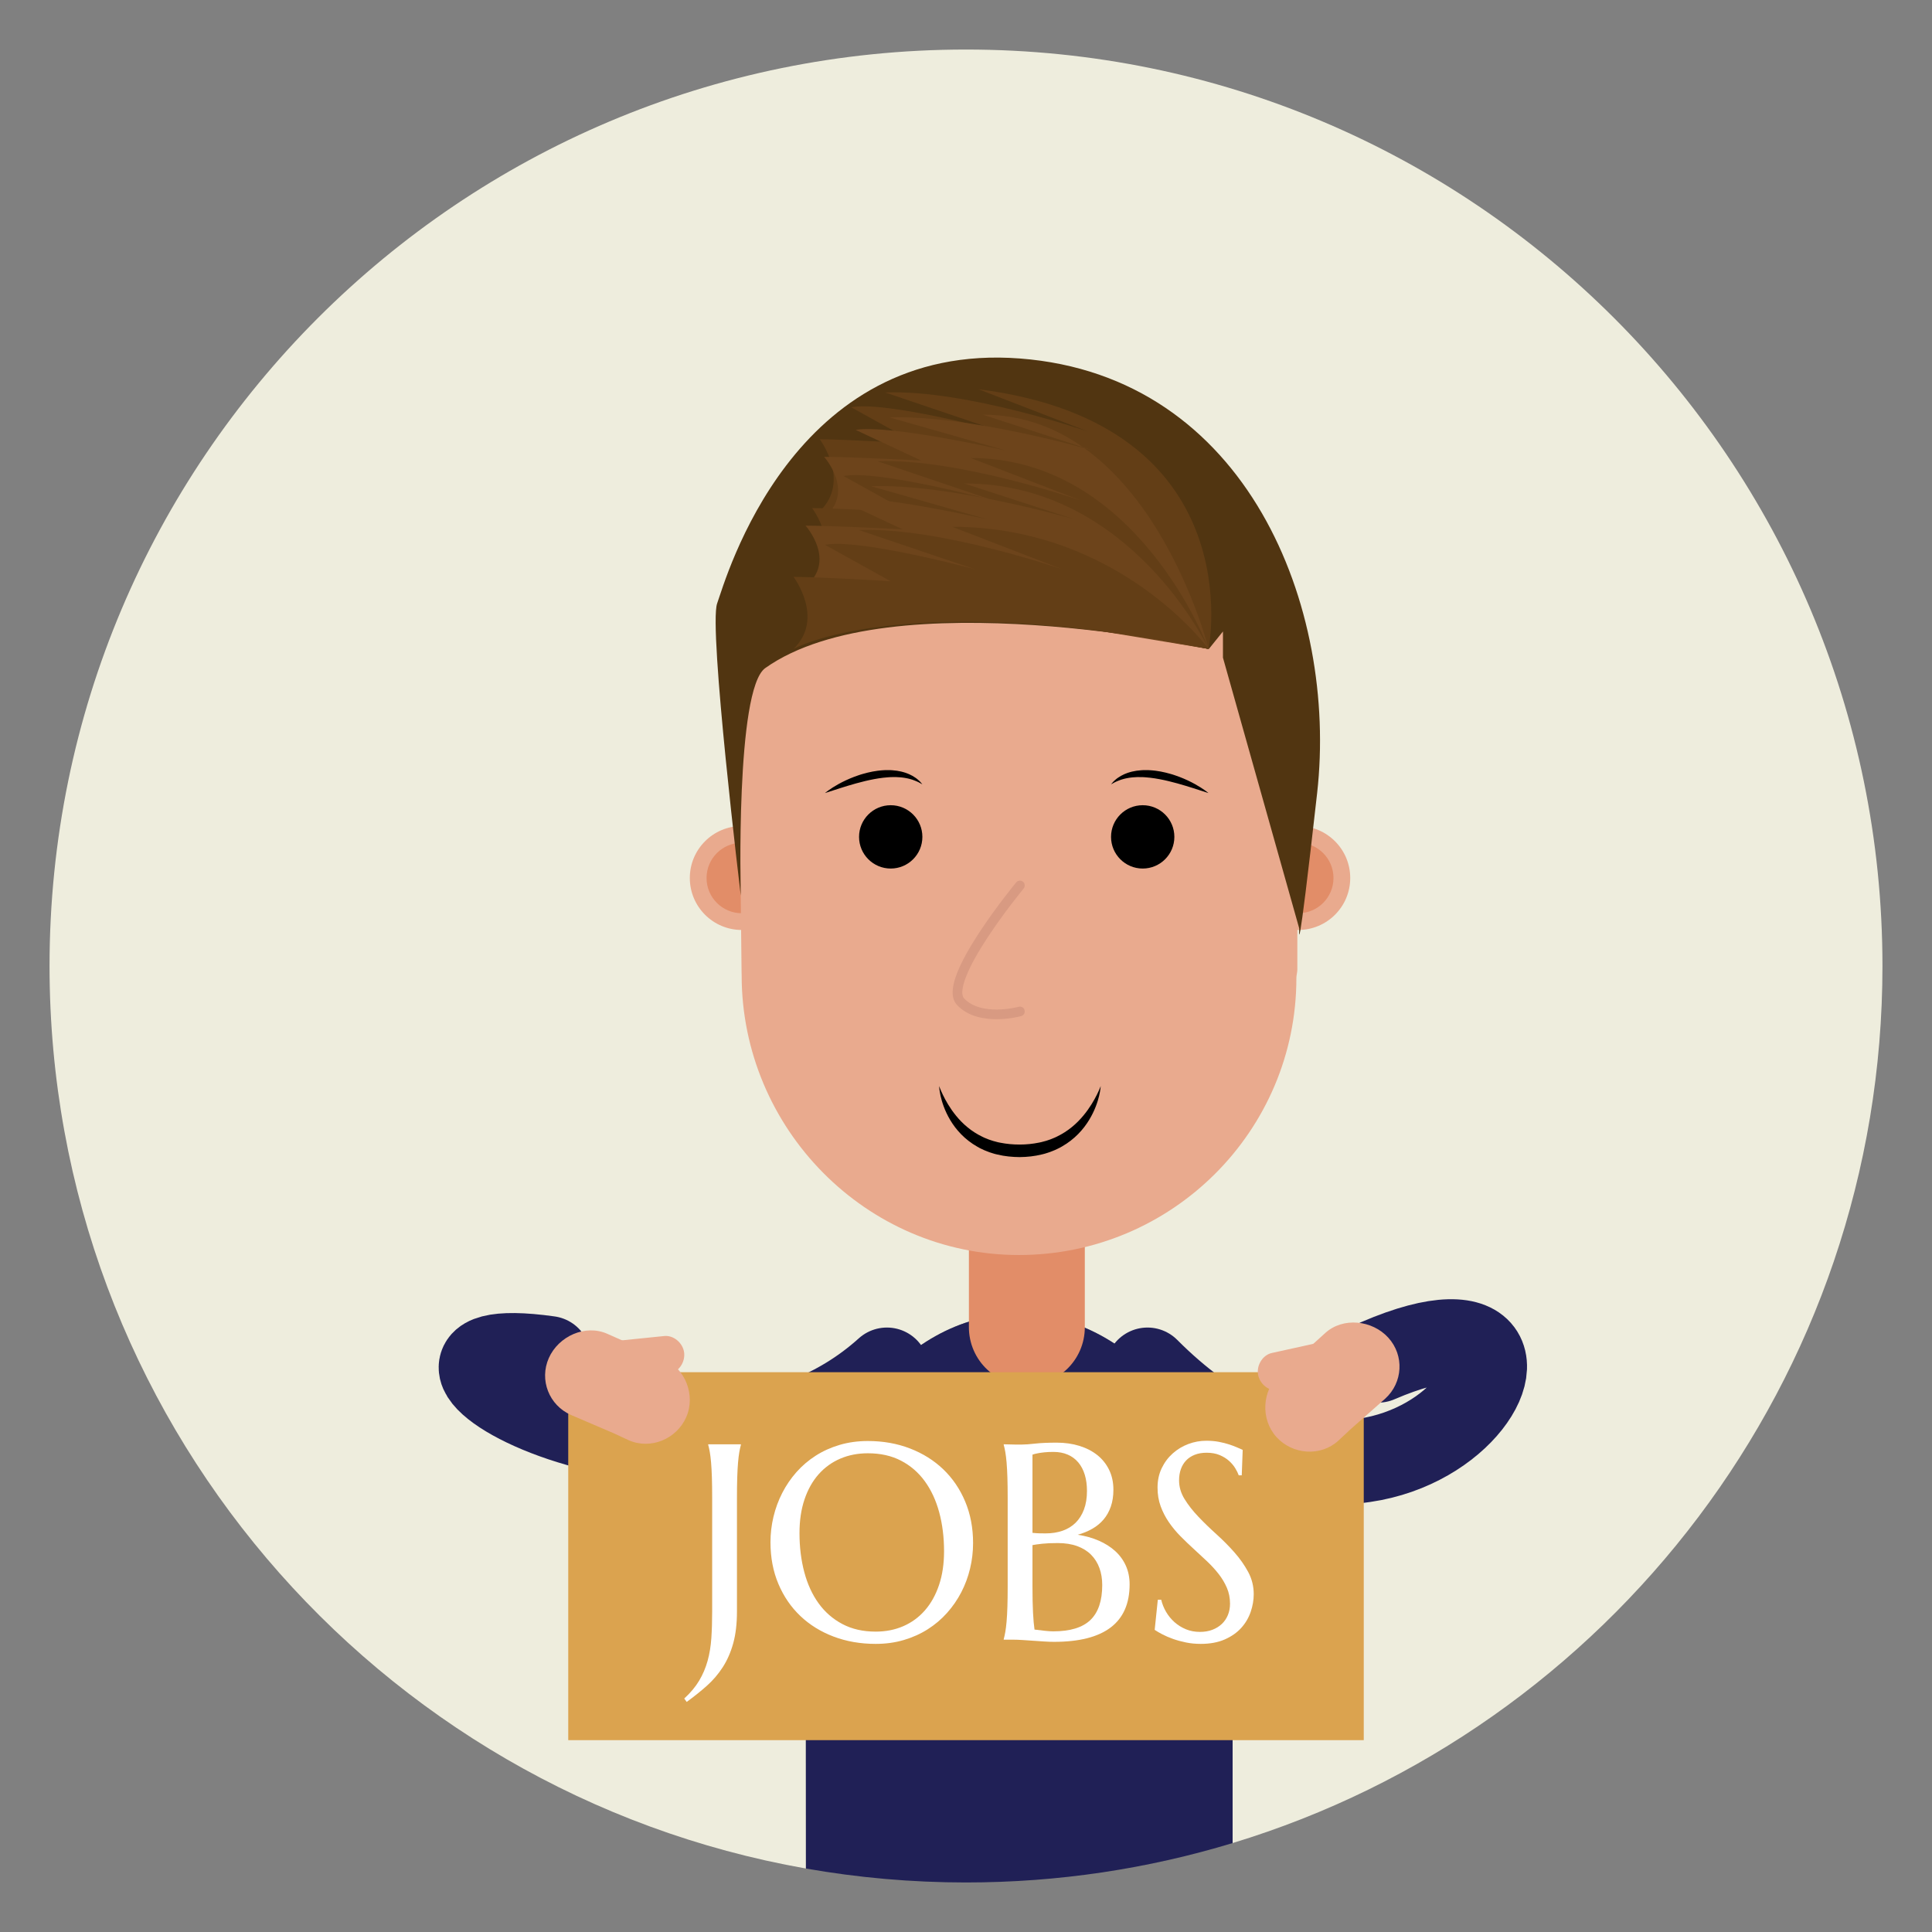 <?xml version="1.0" encoding="utf-8"?>
<!-- Generator: Adobe Illustrator 16.0.0, SVG Export Plug-In . SVG Version: 6.00 Build 0)  -->
<!DOCTYPE svg PUBLIC "-//W3C//DTD SVG 1.1//EN" "http://www.w3.org/Graphics/SVG/1.1/DTD/svg11.dtd">
<svg version="1.1" id="Ebene_1" xmlns="http://www.w3.org/2000/svg" xmlns:xlink="http://www.w3.org/1999/xlink" x="0px" y="0px"
	 width="2000px" height="2000px" viewBox="0 0 2000 2000" enable-background="new 0 0 2000 2000" xml:space="preserve">
<rect x="0" y="0" width="2000" height="2000" fill="#808080" stroke="none"/>
<g id="Ebene_2">
</g>
<g id="Ebene_1_1_">
	<g>
		<path fill="#EEEDDD" d="M1948.716,1000c0-523.961-424.755-948.716-948.717-948.716C476.038,51.284,51.284,476.039,51.284,1000
			c0,467.437,338.058,855.906,783.02,934.284c-0.033-72.068-0.132-285.049-0.132-285.358c0-158.34,98.49-288.661,219.986-288.661
			c121.489,0,220.971,127.362,220.971,285.7c0,2.945,0.87,4.903,0.87,7.839v254.121
			C1665.342,1789.722,1948.716,1427.961,1948.716,1000z"/>
		<path fill="#202056" d="M1275.129,1645.965c0-158.338-99.48-285.7-220.971-285.7c-121.497,0-219.986,130.321-219.986,288.661
			c0,0.311,0.099,213.29,0.132,285.358c53.806,9.478,109.172,14.432,165.696,14.432c96,0,188.662-14.275,276-40.791v-254.121
			C1276,1650.868,1275.129,1648.91,1275.129,1645.965z"/>
	</g>
	<g>
		<circle fill="#E9AA8E" cx="1343.954" cy="908.904" r="53.8"/>
		<circle fill="#E28D68" cx="1343.954" cy="908.904" r="36.469"/>
	</g>
	<g>
		<path fill="#E9AA8E" d="M714.098,908.904c0,29.715,24.088,53.802,53.797,53.802c29.715,0,53.804-24.087,53.804-53.802
			c0-29.711-24.089-53.797-53.804-53.797C738.187,855.106,714.098,879.192,714.098,908.904z"/>
		<path fill="#E28D68" d="M731.426,908.904c0,20.144,16.33,36.471,36.47,36.471c20.147,0,36.471-16.328,36.471-36.471
			c0-20.141-16.323-36.469-36.471-36.469C747.755,872.436,731.426,888.764,731.426,908.904z"/>
	</g>
	
		<line fill="none" stroke="#E28D68" stroke-width="120" stroke-linecap="round" stroke-miterlimit="10" x1="1063" y1="1197" x2="1063" y2="1374"/>
	<path fill="#E9AA8E" d="M767.481,696.905c0-158.339,128.359-288.169,286.7-288.169c158.33,0,287.832,127.606,287.832,285.945
		c0,2.948,0.985,5.149,0.985,8.084v300.909c0,2.937-0.985,5.875-0.985,8.826c0,158.338-128.938,286.69-287.265,286.69
		c-158.339,0-286.988-131.166-286.988-289.5c0-0.35-0.103-4.121-0.097-4.121L764.298,701h3.199
		C767.492,701,767.481,697.279,767.481,696.905z"/>
	<path fill="#513511" d="M1344.966,961.127L1266,680.813v-27.128l-14.573,18.085c0,0-329.277-72.339-459.245,19.824
		c-30.996,21.98-25.33,235.629-25.33,235.629s-33.512-277.305-24.47-302.548c9.042-25.244,77.594-271.65,313.452-253.565
		c235.854,18.085,329.149,258.332,307.664,449.86C1342.014,1012.5,1344.966,961.127,1344.966,961.127z"/>
	<path fill="#633E16" d="M1251.146,671.771c0,0,46.268-232.843-238.248-268.845l113.719,43.914c0,0-127.316-43.914-210.197-40.523
		l119.797,40.501c0,0-118.903-32.024-155.08-25.242l67.939,37.698c0,0-73.355-4.521-100.482-4.521c0,0,32.543,42.951,0,74.6
		C848.593,529.352,932.566,608.473,1251.146,671.771z"/>
	<path fill="#6D441B" d="M1251.146,671.771c0,0-60.799-242.499-233.727-242.499l113.719,37.001c0,0-127.317-37.001-210.198-34.146
		l119.796,34.126c0,0-118.901-26.982-155.08-21.269l67.941,31.764c0,0-73.356-3.81-100.483-3.81c0,0,32.542,36.19,0,62.857
		C853.114,535.798,932.566,618.436,1251.146,671.771z"/>
	<path fill="#633E16" d="M1251.146,671.771c0,0-73.232-197.636-246.16-197.636l113.719,43.914c0,0-127.316-43.914-210.197-40.522
		l119.797,40.501c0,0-118.903-32.024-155.08-25.242l67.939,37.698c0,0-73.355-4.521-100.482-4.521c0,0,32.543,42.951,0,74.6
		C840.681,600.561,932.566,608.473,1251.146,671.771z"/>
	<path fill="#6D441B" d="M1251.146,671.771c0,0-80.015-171.29-252.941-171.29l113.72,37.001c0,0-127.318-37.001-210.199-34.146
		l119.796,34.126c0,0-118.901-26.982-155.08-21.269l67.941,31.764c0,0-73.356-3.81-100.483-3.81c0,0,32.542,36.19,0,62.857
		C833.899,607.007,932.566,618.436,1251.146,671.771z"/>
	<path fill="#633E16" d="M1251.146,671.771c0,0-92.447-126.427-265.375-126.427l113.719,43.914c0,0-127.316-43.914-210.198-40.522
		l119.796,40.501c0,0-118.902-32.024-155.08-25.243l67.94,37.698c0,0-73.356-4.521-100.483-4.521c0,0,32.542,42.952,0,74.6
		C821.466,671.771,932.566,608.473,1251.146,671.771z"/>
	<line fill="none" x1="1053.178" y1="1248.225" x2="1054.309" y2="1247.964"/>
	<g>
		<path d="M1139.457,1124.269c0,0-0.033,0.923-0.258,2.638c-0.239,1.709-0.603,4.232-1.369,7.388
			c-0.75,3.159-1.862,6.962-3.515,11.218c-1.654,4.253-3.864,8.955-6.829,13.824c-2.974,4.854-6.694,9.896-11.373,14.622
			c-4.665,4.724-10.249,9.163-16.628,12.794c-1.598,0.901-3.199,1.84-4.906,2.589c-0.846,0.396-1.692,0.792-2.544,1.189
			c-0.853,0.396-1.74,0.702-2.615,1.06c-0.881,0.344-1.765,0.688-2.648,1.034c-0.889,0.338-1.805,0.593-2.71,0.893
			c-0.912,0.281-1.825,0.564-2.741,0.848c-0.917,0.285-1.856,0.463-2.787,0.698c-7.459,1.855-15.229,2.693-22.925,2.761
			c-7.4-0.037-15.57-0.793-22.939-2.604c-0.935-0.223-1.866-0.446-2.796-0.669c-0.922-0.264-1.835-0.557-2.748-0.835
			c-0.908-0.292-1.815-0.582-2.719-0.872c-0.896-0.318-1.773-0.687-2.655-1.025c-0.879-0.349-1.755-0.694-2.628-1.039
			c-0.859-0.381-1.702-0.795-2.548-1.188c-0.843-0.403-1.681-0.806-2.516-1.206c-0.807-0.456-1.609-0.912-2.411-1.365
			c-6.399-3.616-11.998-8.063-16.656-12.811c-1.178-1.176-2.233-2.434-3.322-3.616c-1.043-1.226-2.028-2.464-2.992-3.678
			c-0.903-1.265-1.805-2.49-2.648-3.718c-0.8-1.259-1.632-2.456-2.348-3.691c-2.923-4.903-5.081-9.635-6.682-13.91
			c-1.599-4.28-2.656-8.101-3.359-11.271c-0.719-3.167-1.042-5.697-1.254-7.411c-0.196-1.719-0.213-2.642-0.213-2.642
			s0.305,0.87,0.938,2.46c0.619,1.595,1.636,3.89,2.998,6.738c1.381,2.844,3.15,6.233,5.413,9.938
			c2.26,3.702,5.003,7.729,8.333,11.775c3.313,4.057,7.228,8.124,11.777,11.833c4.532,3.726,9.701,7.079,15.385,9.798
			c0.71,0.339,1.424,0.678,2.141,1.018c0.736,0.297,1.478,0.594,2.22,0.893c0.741,0.298,1.476,0.616,2.227,0.902
			c0.765,0.254,1.532,0.509,2.302,0.765c0.771,0.251,1.532,0.528,2.313,0.761c0.79,0.206,1.583,0.412,2.377,0.619
			c0.791,0.215,1.584,0.431,2.379,0.646c0.812,0.165,1.623,0.33,2.437,0.495c6.615,1.301,13.012,1.92,20.158,1.917
			c6.857,0.008,13.644-0.699,20.146-2.036c0.811-0.18,1.638-0.299,2.431-0.523c0.796-0.215,1.59-0.43,2.382-0.645
			c0.792-0.217,1.6-0.39,2.374-0.641c0.773-0.257,1.545-0.514,2.314-0.77c0.765-0.268,1.55-0.484,2.296-0.786
			c0.745-0.303,1.489-0.604,2.229-0.907c0.733-0.316,1.502-0.561,2.213-0.913c0.72-0.339,1.437-0.676,2.149-1.011
			c5.687-2.742,10.865-6.102,15.42-9.82c4.571-3.702,8.496-7.771,11.859-11.793c3.367-4.023,6.156-8.022,8.463-11.7
			c2.308-3.681,4.123-7.046,5.543-9.87c1.402-2.832,2.452-5.111,3.095-6.696C1139.139,1125.134,1139.457,1124.269,1139.457,1124.269
			z"/>
	</g>
	<path fill="none" stroke="#D89A82" stroke-width="10" stroke-linecap="round" stroke-miterlimit="10" d="M1055.814,916.628
		c0,0-81.739,98.896-61.394,120.372c20.345,21.476,61.394,10.03,61.394,10.03"/>
	<g>
		<path d="M889.291,866.335c0,18.104,14.675,32.778,32.777,32.778c18.104,0,32.776-14.675,32.776-32.778
			c0-18.099-14.674-32.777-32.776-32.777C903.967,833.558,889.291,848.236,889.291,866.335z"/>
		<path d="M1150.147,866.335c0,18.104,14.675,32.778,32.776,32.778c18.103,0,32.776-14.675,32.776-32.778
			c0-18.099-14.675-32.777-32.776-32.777C1164.822,833.559,1150.147,848.236,1150.147,866.335z"/>
	</g>
	<g>
		<path d="M1250.98,820.97c0,0-6.388-2.055-15.969-5.136c-2.372-0.764-4.949-1.549-7.663-2.375
			c-2.715-0.827-5.583-1.652-8.544-2.482c-2.969-0.803-6.027-1.633-9.148-2.367c-3.118-0.758-6.291-1.435-9.471-2.035
			c-1.589-0.291-3.18-0.57-4.765-0.821c-1.589-0.178-3.165-0.5-4.734-0.634c-1.568-0.154-3.126-0.355-4.662-0.439
			c-0.77-0.055-1.534-0.108-2.293-0.163c-0.758-0.021-1.51-0.042-2.255-0.063c-2.989-0.102-5.863,0.015-8.585,0.24
			c-1.373,0.061-2.659,0.341-3.948,0.472c-1.284,0.15-2.473,0.485-3.661,0.689c-1.191,0.2-2.257,0.61-3.334,0.869
			c-1.088,0.241-2.029,0.673-2.97,0.99c-1.899,0.607-3.424,1.434-4.77,2.008c-1.294,0.647-2.277,1.248-2.979,1.622
			c-0.706,0.379-1.082,0.582-1.082,0.582s0.272-0.324,0.784-0.933c0.265-0.302,0.589-0.675,0.971-1.114
			c0.396-0.426,0.805-0.989,1.389-1.456c1.141-0.963,2.449-2.322,4.253-3.447c1.729-1.262,3.86-2.401,6.262-3.517
			c0.612-0.25,1.237-0.505,1.874-0.765c0.641-0.253,1.29-0.542,1.974-0.733c0.684-0.207,1.377-0.417,2.082-0.631
			c0.707-0.215,1.429-0.436,2.168-0.579c2.951-0.677,6.12-1.201,9.401-1.392c0.821-0.052,1.65-0.104,2.484-0.155
			c0.832-0.001,1.67-0.002,2.513-0.003c1.691-0.04,3.387,0.076,5.099,0.188c1.718,0.086,3.419,0.315,5.141,0.511
			c1.707,0.247,3.417,0.515,5.118,0.812c3.384,0.686,6.748,1.433,9.982,2.406c0.812,0.239,1.623,0.457,2.42,0.71
			c0.792,0.263,1.581,0.524,2.365,0.786c1.573,0.502,3.095,1.082,4.595,1.644c2.991,1.141,5.83,2.36,8.479,3.601
			c2.646,1.248,5.107,2.496,7.336,3.735c2.232,1.228,4.234,2.434,5.984,3.533c1.75,1.105,3.232,2.14,4.446,2.998
			c1.222,0.843,2.134,1.586,2.767,2.068C1250.659,820.687,1250.98,820.97,1250.98,820.97z"/>
	</g>
	<g>
		<path d="M854.008,820.97c0,0,0.319-0.283,0.947-0.775c0.633-0.482,1.545-1.227,2.767-2.068c1.213-0.858,2.696-1.892,4.446-2.998
			c1.75-1.101,3.753-2.306,5.984-3.533c2.229-1.238,4.691-2.487,7.336-3.735c2.649-1.24,5.488-2.46,8.479-3.601
			c1.5-0.562,3.021-1.142,4.595-1.644c0.784-0.261,1.573-0.522,2.365-0.786c0.797-0.253,1.608-0.471,2.419-0.71
			c3.233-0.974,6.6-1.722,9.982-2.406c1.702-0.297,3.412-0.565,5.119-0.812c1.722-0.195,3.422-0.425,5.14-0.511
			c1.712-0.111,3.405-0.228,5.099-0.188c0.843,0.001,1.681,0.002,2.513,0.003c0.834,0.052,1.663,0.104,2.484,0.155
			c3.281,0.189,6.45,0.715,9.4,1.392c0.74,0.145,1.461,0.363,2.168,0.579c0.705,0.214,1.399,0.424,2.082,0.631
			c0.684,0.191,1.333,0.479,1.975,0.733c0.637,0.26,1.262,0.515,1.874,0.765c2.4,1.115,4.534,2.255,6.262,3.517
			c1.802,1.125,3.113,2.484,4.253,3.447c0.583,0.467,0.991,1.03,1.387,1.456c0.383,0.438,0.709,0.813,0.972,1.114
			c0.511,0.609,0.784,0.933,0.784,0.933s-0.376-0.203-1.082-0.582c-0.703-0.374-1.687-0.974-2.98-1.622
			c-1.345-0.574-2.869-1.4-4.769-2.008c-0.939-0.317-1.882-0.75-2.97-0.99c-1.077-0.259-2.142-0.669-3.334-0.869
			c-1.188-0.203-2.377-0.538-3.661-0.689c-1.289-0.13-2.575-0.411-3.949-0.472c-2.722-0.226-5.596-0.343-8.584-0.24
			c-0.746,0.021-1.498,0.042-2.255,0.062c-0.759,0.055-1.524,0.109-2.293,0.164c-1.535,0.083-3.094,0.285-4.662,0.439
			c-1.569,0.133-3.146,0.456-4.734,0.634c-1.585,0.251-3.176,0.531-4.765,0.821c-3.181,0.601-6.354,1.277-9.472,2.035
			c-3.12,0.734-6.18,1.564-9.148,2.367c-2.961,0.83-5.829,1.655-8.543,2.482c-2.715,0.825-5.292,1.61-7.663,2.375
			C860.396,818.915,854.008,820.97,854.008,820.97z"/>
	</g>
	<path fill="none" stroke="#202056" stroke-width="87" stroke-linecap="round" stroke-miterlimit="10" d="M1187.877,1417.771
		c265.896,266.729,492.623-118.58,238.623-9.253"/>
	<path fill="none" stroke="#202056" stroke-width="87" stroke-linecap="round" stroke-miterlimit="10" d="M918.12,1417.771
		c-205.521,185.369-575.625-43.721-349.986-11.932"/>
</g>
<rect x="588.245" y="1420.497" fill="#DBA34F" width="823.51" height="380.9"/>
<g>
	<path fill="#E9AA8E" d="M686.876,1406.56c22.651,10.047,33.51,37.945,23.463,60.603c-10.04,22.635-36.937,33.767-59.588,23.716
		c-0.414-0.187-14.893-6.917-15.295-7.106c0,0-44.039-18.864-44.471-19.05c-22.649-10.049-32.9-36.23-22.851-58.883
		c10.037-22.636,37.8-35.174,60.448-25.132C628.642,1380.736,686.85,1406.551,686.876,1406.56z"/>
	<path fill="#E9AA8E" d="M687.029,1383.112c9.948-1.382,19.774,6.882,21.154,16.828c1.375,9.932-5.362,20.484-15.312,21.862
		c-0.188,0.024-27.396,1.858-27.587,1.883c0,0-19.209,2.641-19.397,2.677c-9.946,1.367-19.138-5.978-20.502-15.92
		c-1.393-9.938,5.352-21.217,15.281-22.6C640.704,1387.842,687.015,1383.107,687.029,1383.112z"/>
</g>
<path fill="#E9AA8E" d="M1362.698,1390.446c9.863-1.797,19.803,6.803,21.591,16.674c1.818,9.871-4.61,19.725-14.483,21.541
	c-0.189,0.025-19.259,3.535-19.259,3.535c-0.19,0.037-26.604,6.815-26.79,6.854c-9.882,1.806-19.584-6.105-21.389-15.969
	c-1.806-9.879,4.938-20.803,14.817-22.605C1317.197,1400.467,1362.661,1390.458,1362.698,1390.446z"/>
<path fill="#E9AA8E" d="M1371.938,1379.885c18.364-16.63,48.656-13.418,65.277,4.937c16.639,18.364,15.104,46.44-3.261,63.077
	c-0.351,0.311-36.267,32.02-36.267,32.02c-0.322,0.308-11.964,11.231-12.302,11.539c-18.361,16.639-47.393,14.492-64.016-3.857
	c-16.639-18.373-15.063-48.268,3.301-64.904C1324.695,1422.68,1371.89,1379.93,1371.938,1379.885z"/>
<g>
	<path fill="#FFFFFF" d="M762.898,1668.174c0,12.693-1.293,23.694-3.878,33.003c-2.587,9.31-6.206,17.56-10.86,24.753
		s-10.155,13.61-16.501,19.252s-13.282,11.188-20.804,16.643l-2.539-3.526c6.488-5.923,11.636-12.083,15.444-18.476
		c3.808-6.396,6.722-13.236,8.745-20.521c2.021-7.288,3.314-15.14,3.878-23.554c0.564-8.414,0.846-17.605,0.846-27.573v-117.769
		c0-7.99-0.095-14.972-0.282-20.944c-0.19-5.97-0.472-11.142-0.846-15.514c-0.377-4.373-0.824-8.016-1.34-10.931
		c-0.518-2.914-1.058-5.359-1.622-7.334v-0.564h33.85v0.564c-0.564,1.975-1.106,4.42-1.622,7.334
		c-0.518,2.915-0.965,6.558-1.34,10.931c-0.377,4.372-0.659,9.544-0.846,15.514c-0.19,5.973-0.282,12.954-0.282,20.944V1668.174z"/>
	<path fill="#FFFFFF" d="M898.437,1491.733c15.702,0,30.205,2.563,43.511,7.687c13.304,5.126,24.799,12.318,34.484,21.579
		c9.683,9.263,17.253,20.38,22.708,33.355c5.452,12.976,8.181,27.315,8.181,43.018c0,8.934-1.036,17.725-3.104,26.374
		c-2.069,8.652-5.102,16.832-9.097,24.541c-3.998,7.711-8.91,14.834-14.738,21.368c-5.832,6.536-12.482,12.178-19.958,16.925
		c-7.475,4.749-15.726,8.462-24.752,11.142c-9.026,2.68-18.758,4.02-29.195,4.02c-15.704,0-30.207-2.517-43.511-7.546
		c-13.306-5.028-24.801-12.151-34.484-21.367c-9.686-9.214-17.255-20.285-22.708-33.215c-5.454-12.927-8.18-27.291-8.18-43.088
		c0-8.932,1.033-17.723,3.103-26.374c2.067-8.649,5.1-16.876,9.097-24.682c3.996-7.804,8.886-14.973,14.668-21.509
		c5.783-6.534,12.412-12.2,19.887-16.995c7.475-4.796,15.748-8.533,24.823-11.213C878.244,1493.073,888,1491.733,898.437,1491.733z
		 M906.476,1689.048c10.437,0,19.979-1.88,28.631-5.642c8.649-3.76,16.101-9.214,22.355-16.36
		c6.252-7.145,11.118-15.867,14.597-26.163c3.478-10.296,5.219-21.979,5.219-35.049c0-14.479-1.67-27.901-5.007-40.267
		c-3.339-12.363-8.299-23.082-14.88-32.157c-6.583-9.072-14.787-16.171-24.611-21.297c-9.827-5.124-21.275-7.687-34.343-7.687
		c-10.437,0-19.981,1.857-28.631,5.571c-8.652,3.715-16.103,9.097-22.355,16.148c-6.254,7.053-11.12,15.704-14.598,25.952
		c-3.479,10.249-5.218,21.909-5.218,34.978c0,14.386,1.644,27.809,4.936,40.267c3.291,12.46,8.227,23.25,14.81,32.369
		c6.58,9.121,14.809,16.29,24.682,21.508C881.936,1686.438,893.406,1689.048,906.476,1689.048z"/>
	<path fill="#FFFFFF" d="M1043.145,1550.405c0-7.99-0.096-14.972-0.283-20.944c-0.189-5.97-0.471-11.142-0.846-15.514
		c-0.377-4.373-0.824-8.016-1.34-10.931c-0.518-2.914-1.059-5.359-1.621-7.334v-0.564c1.879,0.095,3.854,0.141,5.924,0.141
		c1.783,0.095,3.783,0.142,5.994,0.142c2.207,0,4.488,0,6.84,0c3.385,0,7.969-0.328,13.752-0.987
		c5.781-0.657,13.232-0.987,22.354-0.987c8.463,0,16.266,1.106,23.412,3.314c7.145,2.21,13.33,5.384,18.547,9.52
		c5.219,4.139,9.309,9.238,12.271,15.304c2.961,6.064,4.443,12.953,4.443,20.662c0,6.487-0.896,12.295-2.68,17.418
		c-1.789,5.126-4.303,9.591-7.547,13.399c-3.244,3.808-7.146,7.005-11.705,9.59c-4.563,2.588-9.57,4.633-15.021,6.136
		c7.99,1.223,15.279,3.269,21.861,6.135c6.58,2.87,12.246,6.466,16.994,10.79c4.748,4.326,8.414,9.379,11.002,15.162
		c2.586,5.782,3.879,12.199,3.879,19.252c0,19.84-6.537,34.72-19.605,44.639c-13.07,9.921-32.629,14.88-58.672,14.88
		c-2.82,0-6.113-0.119-9.873-0.353c-3.762-0.236-7.594-0.494-11.494-0.776c-3.902-0.281-7.736-0.542-11.494-0.775
		c-3.764-0.235-7.053-0.353-9.873-0.353h-9.309v-0.564c0.563-1.975,1.104-4.418,1.621-7.334c0.516-2.913,0.963-6.534,1.34-10.859
		c0.375-4.324,0.656-9.473,0.846-15.444c0.188-5.97,0.283-12.951,0.283-20.944V1550.405z M1068.813,1586.794
		c2.633,0.282,4.984,0.447,7.053,0.493c2.066,0.049,4.277,0.071,6.629,0.071c6.393,0,12.223-0.917,17.488-2.751
		c5.266-1.833,9.754-4.583,13.471-8.25c3.713-3.667,6.604-8.251,8.674-13.752c2.066-5.5,3.102-11.918,3.102-19.252
		c0-6.11-0.754-11.657-2.256-16.643c-1.506-4.982-3.738-9.238-6.699-12.764c-2.963-3.526-6.607-6.229-10.932-8.11
		c-4.324-1.88-9.262-2.82-14.809-2.82c-3.574,0-6.699,0.141-9.379,0.423s-4.961,0.612-6.84,0.987
		c-2.164,0.377-3.998,0.847-5.502,1.41V1586.794z M1094.906,1597.372c-6.396,0-11.756,0.235-16.078,0.705
		c-4.326,0.472-7.666,0.941-10.016,1.41v42.735c0,11.001,0.188,20.076,0.564,27.221c0.375,7.146,0.893,12.976,1.553,17.489
		c3.572,0.471,7.145,0.895,10.719,1.269c3.572,0.377,6.439,0.564,8.604,0.564c17.58,0,30.439-3.925,38.574-11.776
		c8.131-7.851,12.199-19.909,12.199-36.177c0-6.394-0.965-12.246-2.891-17.56c-1.928-5.312-4.795-9.896-8.604-13.752
		c-3.809-3.854-8.604-6.84-14.387-8.956C1109.362,1598.43,1102.615,1597.372,1094.906,1597.372z"/>
	<path fill="#FFFFFF" d="M1285.45,1527.275h-3.104c-0.753-2.162-1.952-4.606-3.596-7.334c-1.646-2.727-3.809-5.289-6.488-7.687
		c-2.68-2.398-5.924-4.395-9.731-5.995c-3.809-1.598-8.3-2.397-13.47-2.397c-4.607,0-8.698,0.705-12.271,2.116
		c-3.574,1.41-6.559,3.385-8.956,5.923c-2.397,2.539-4.209,5.55-5.43,9.027c-1.224,3.479-1.834,7.334-1.834,11.564
		c0,6.771,1.904,13.236,5.713,19.394c3.808,6.159,8.579,12.248,14.315,18.265c5.733,6.019,11.939,12.037,18.617,18.053
		c6.675,6.019,12.881,12.271,18.617,18.759c5.734,6.487,10.507,13.281,14.315,20.38c3.808,7.101,5.712,14.739,5.712,22.919
		c0,6.113-1.058,12.249-3.173,18.406c-2.116,6.159-5.384,11.684-9.803,16.571c-4.421,4.891-10.108,8.864-17.065,11.918
		c-6.96,3.055-15.232,4.584-24.823,4.584c-5.359,0-10.461-0.493-15.303-1.48c-4.844-0.987-9.309-2.211-13.399-3.667
		c-4.09-1.457-7.757-3.032-11.001-4.726c-3.243-1.692-5.901-3.243-7.969-4.654l3.244-31.169h3.526
		c1.033,4.42,2.726,8.627,5.077,12.623c2.35,3.997,5.24,7.523,8.674,10.577c3.432,3.057,7.356,5.501,11.777,7.335
		c4.418,1.833,9.26,2.75,14.526,2.75c4.796,0,9.098-0.728,12.905-2.187c3.809-1.456,7.074-3.478,9.803-6.064
		c2.726-2.585,4.817-5.664,6.276-9.238c1.456-3.572,2.186-7.475,2.186-11.706c0-5.924-1.082-11.4-3.244-16.432
		c-2.164-5.028-5.007-9.802-8.532-14.315c-3.526-4.513-7.523-8.885-11.988-13.116c-4.468-4.231-9.051-8.484-13.752-12.765
		c-4.702-4.277-9.286-8.674-13.751-13.187c-4.467-4.514-8.463-9.331-11.988-14.457c-3.526-5.124-6.371-10.624-8.533-16.502
		c-2.164-5.875-3.244-12.341-3.244-19.393c0-7.427,1.433-14.126,4.302-20.099c2.867-5.97,6.676-11.071,11.425-15.303
		c4.746-4.23,10.13-7.475,16.148-9.731c6.017-2.257,12.223-3.385,18.617-3.385c4.701,0,9.026,0.377,12.976,1.128
		c3.949,0.754,7.497,1.646,10.648,2.68c3.149,1.036,5.899,2.069,8.251,3.104c2.35,1.035,4.277,1.882,5.783,2.538L1285.45,1527.275z"
		/>
</g>
</svg>
